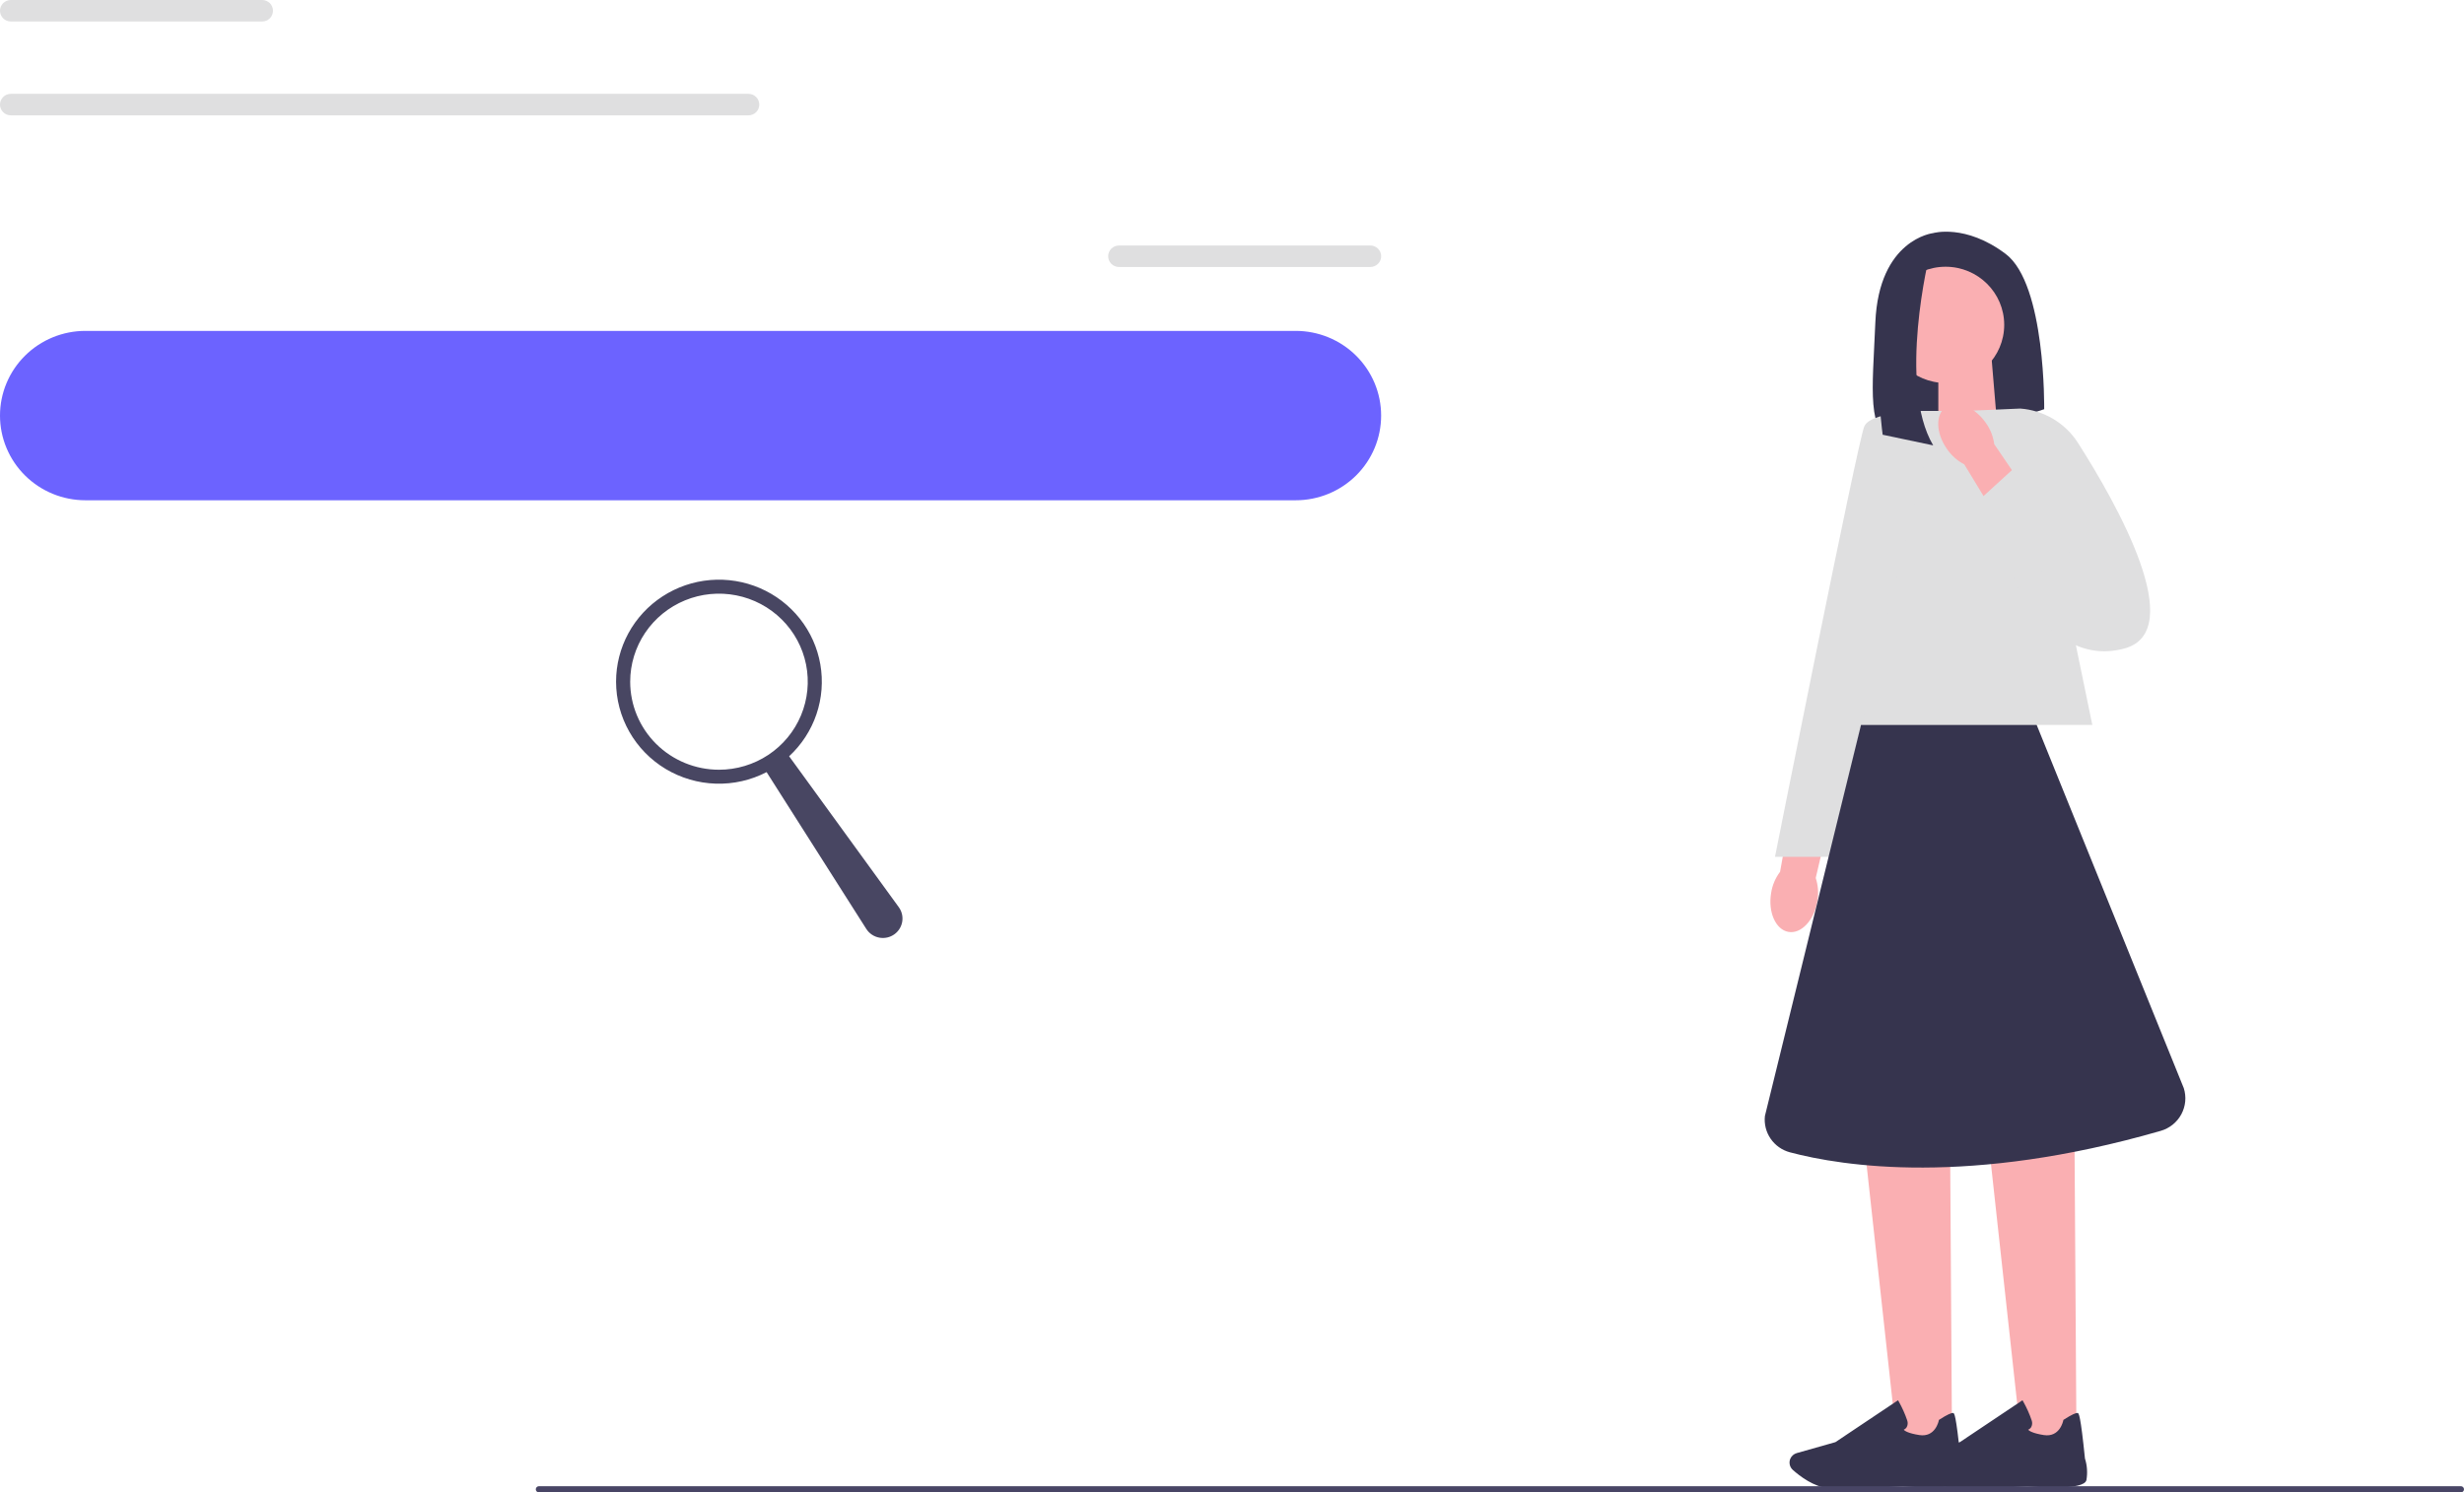 <svg width="208" height="126" viewBox="0 0 208 126" fill="none" xmlns="http://www.w3.org/2000/svg">
<path d="M163.182 19.681C163.182 19.681 158.604 20.193 158.308 27.224C158.061 33.083 157.558 36.348 159.963 37.57C160.393 37.78 160.861 37.904 161.339 37.934C161.818 37.965 162.297 37.901 162.751 37.747L172.561 34.548C172.561 34.548 172.708 24.003 169.311 21.439C165.914 18.876 163.182 19.681 163.182 19.681Z" fill="#36344E"/>
<path d="M168.59 35.84L163.625 37.46V30.372H168.13L168.59 35.84Z" fill="#FAAFB2"/>
<path d="M153.412 76.076C153.142 77.699 152.05 78.864 150.973 78.677C149.897 78.489 149.24 77.02 149.51 75.396C149.608 74.745 149.868 74.129 150.266 73.603L151.496 66.737L154.844 67.432L153.276 74.126C153.483 74.754 153.529 75.424 153.412 76.076Z" fill="#FAAFB2"/>
<path d="M164.78 121.727H160.13L157.432 97.085H164.622L164.78 121.727Z" fill="#FAAFB2"/>
<path d="M155.601 125.687C155.111 125.687 154.675 125.676 154.348 125.645C153.114 125.532 151.934 124.628 151.343 124.101C151.213 123.985 151.123 123.832 151.085 123.663C151.047 123.494 151.062 123.318 151.129 123.158C151.178 123.043 151.252 122.941 151.347 122.858C151.441 122.775 151.553 122.714 151.674 122.68L154.938 121.755L160.223 118.219L160.284 118.325C160.571 118.833 160.81 119.366 160.998 119.918C161.033 120.014 161.046 120.117 161.037 120.219C161.029 120.321 160.998 120.42 160.946 120.509C160.886 120.598 160.801 120.669 160.702 120.712C160.797 120.811 161.098 121.012 162.021 121.158C163.371 121.369 163.652 119.984 163.665 119.927L163.674 119.88L163.714 119.854C164.355 119.443 164.751 119.258 164.886 119.298C164.971 119.322 165.113 119.366 165.496 123.139C165.683 123.726 165.725 124.349 165.62 124.956C165.422 125.861 161.443 125.55 160.646 125.477C160.624 125.479 157.645 125.689 155.603 125.689H155.601V125.687Z" fill="#36344E"/>
<path d="M175.287 121.727H170.635L167.939 97.085H175.126L175.287 121.727Z" fill="#FAAFB2"/>
<path d="M166.108 125.687C165.618 125.687 165.182 125.676 164.855 125.645C163.621 125.532 162.441 124.628 161.85 124.101C161.72 123.985 161.63 123.832 161.592 123.663C161.554 123.494 161.569 123.318 161.636 123.158C161.685 123.043 161.759 122.941 161.854 122.858C161.948 122.775 162.06 122.714 162.181 122.68L165.445 121.755L170.73 118.219L170.791 118.325C171.078 118.833 171.317 119.366 171.505 119.918C171.54 120.014 171.553 120.117 171.544 120.219C171.536 120.321 171.505 120.42 171.453 120.509C171.393 120.598 171.308 120.669 171.209 120.712C171.304 120.811 171.605 121.012 172.528 121.158C173.878 121.369 174.159 119.984 174.172 119.927L174.181 119.88L174.221 119.854C174.864 119.443 175.258 119.258 175.393 119.298C175.478 119.322 175.62 119.366 176.003 123.139C176.19 123.726 176.232 124.349 176.127 124.956C175.929 125.861 171.95 125.55 171.153 125.477C171.131 125.479 168.152 125.689 166.11 125.689H166.108V125.687Z" fill="#36344E"/>
<path d="M176.624 61.202H154.028L162.15 34.693H171.16L176.624 61.202Z" fill="#DFDFE0"/>
<path d="M163.572 34.696C163.572 34.696 157.959 34.55 157.369 36.015C156.78 37.48 149.837 72.338 149.837 72.338H154.415L163.572 34.698V34.696Z" fill="#DFDFE0"/>
<path d="M164.239 32.333C166.971 32.333 169.187 30.136 169.187 27.426C169.187 24.717 166.971 22.52 164.239 22.52C161.507 22.52 159.291 24.717 159.291 27.426C159.291 30.136 161.507 32.333 164.239 32.333Z" fill="#FAAFB2"/>
<path d="M162.886 21.512C162.886 21.512 160.163 32.476 163.191 37.601L158.927 36.703C158.927 36.703 157.274 24.704 160.597 22.522L162.886 21.512Z" fill="#36344E"/>
<path d="M171.927 61.202H157.098L148.985 94.225C148.912 94.901 149.084 95.58 149.47 96.141C149.857 96.702 150.432 97.107 151.094 97.285C155.545 98.468 166.228 100.142 182.394 95.476C182.764 95.37 183.108 95.192 183.407 94.952C183.706 94.712 183.954 94.415 184.136 94.079C184.317 93.743 184.43 93.374 184.466 92.994C184.502 92.614 184.461 92.231 184.345 91.867L171.927 61.202Z" fill="#36344E"/>
<path d="M165.932 34.693L170.544 34.493C171.528 34.566 172.482 34.867 173.328 35.372C174.175 35.876 174.89 36.57 175.418 37.398C178.677 42.507 184.775 53.275 179.331 54.751C172.154 56.695 168.677 45.874 168.677 45.874L165.932 34.693Z" fill="#DFDFE0"/>
<path d="M164.35 37.901C163.403 36.551 163.369 34.96 164.272 34.349C165.176 33.738 166.679 34.34 167.627 35.691C168.014 36.225 168.26 36.847 168.343 37.499L172.283 43.275L169.393 45.091L165.816 39.205C165.226 38.897 164.723 38.449 164.35 37.901Z" fill="#FAAFB2"/>
<path d="M166.682 42.571L169.936 39.602L176.372 45.543L170.388 49.6L166.682 42.571Z" fill="#DFDFE0"/>
<path d="M7.21 27.936H109.379C110.326 27.936 111.264 28.121 112.138 28.48C113.013 28.84 113.808 29.366 114.478 30.03C115.147 30.694 115.678 31.482 116.041 32.35C116.403 33.217 116.589 34.147 116.589 35.086C116.589 36.025 116.403 36.955 116.041 37.822C115.678 38.69 115.147 39.478 114.478 40.142C113.808 40.806 113.013 41.333 112.138 41.692C111.264 42.051 110.326 42.236 109.379 42.236H7.21C6.263 42.236 5.326 42.051 4.451 41.692C3.576 41.333 2.781 40.806 2.112 40.142C1.442 39.478 0.911 38.69 0.549 37.822C0.186 36.955 -2.92126e-05 36.025 3.43257e-09 35.086C-2.92126e-05 34.147 0.186 33.217 0.549 32.35C0.911 31.482 1.442 30.694 2.112 30.03C2.781 29.366 3.576 28.84 4.451 28.48C5.326 28.121 6.263 27.936 7.21 27.936Z" fill="#6C63FF"/>
<path d="M45.229 125.737C45.229 125.772 45.236 125.806 45.249 125.838C45.263 125.87 45.282 125.899 45.307 125.923C45.331 125.948 45.36 125.967 45.393 125.98C45.425 125.993 45.459 126 45.494 126H207.735C207.805 126 207.873 125.972 207.922 125.923C207.972 125.874 208 125.807 208 125.737C208 125.668 207.972 125.601 207.922 125.552C207.873 125.503 207.805 125.475 207.735 125.475H45.494C45.459 125.475 45.425 125.481 45.393 125.495C45.36 125.508 45.331 125.527 45.307 125.551C45.282 125.576 45.263 125.605 45.249 125.637C45.236 125.669 45.229 125.703 45.229 125.737Z" fill="#484565"/>
<path d="M94.463 20.726H115.675C115.795 20.726 115.914 20.75 116.025 20.795C116.137 20.84 116.238 20.907 116.323 20.991C116.408 21.076 116.475 21.176 116.522 21.286C116.568 21.396 116.591 21.514 116.592 21.633C116.591 21.752 116.568 21.87 116.522 21.981C116.475 22.091 116.408 22.191 116.323 22.275C116.238 22.359 116.137 22.426 116.025 22.471C115.914 22.517 115.795 22.54 115.675 22.54H94.463C94.343 22.54 94.224 22.517 94.112 22.471C94.001 22.426 93.9 22.359 93.815 22.275C93.73 22.191 93.662 22.091 93.616 21.981C93.57 21.87 93.546 21.752 93.546 21.633C93.546 21.514 93.57 21.396 93.616 21.286C93.662 21.176 93.73 21.076 93.815 20.991C93.9 20.907 94.001 20.84 94.112 20.795C94.224 20.75 94.343 20.726 94.463 20.726Z" fill="#DFDFE0"/>
<path d="M0.917 1.71718e-06H22.129C22.249 -0 22.368 0.023 22.479 0.069C22.59 0.114 22.691 0.181 22.776 0.265C22.861 0.349 22.929 0.449 22.975 0.559C23.021 0.669 23.045 0.787 23.045 0.907C23.045 1.026 23.021 1.144 22.975 1.254C22.929 1.364 22.861 1.464 22.776 1.549C22.691 1.633 22.59 1.699 22.479 1.745C22.368 1.79 22.249 1.814 22.129 1.813H0.917C0.796 1.814 0.677 1.791 0.566 1.746C0.454 1.7 0.353 1.634 0.268 1.549C0.183 1.465 0.115 1.365 0.069 1.255C0.023 1.144 -0 1.026 2.7398e-06 0.907C6.09959e-05 0.787 0.024 0.669 0.07 0.559C0.116 0.449 0.184 0.349 0.269 0.265C0.354 0.181 0.455 0.114 0.566 0.069C0.677 0.023 0.796 -0 0.917 1.71718e-06Z" fill="#DFDFE0"/>
<path d="M0.917 7.922H63.178C63.298 7.922 63.417 7.945 63.529 7.991C63.64 8.037 63.741 8.104 63.826 8.188C63.911 8.272 63.979 8.373 64.025 8.483C64.071 8.593 64.094 8.712 64.094 8.831C64.094 8.95 64.07 9.068 64.024 9.178C63.978 9.289 63.911 9.389 63.826 9.473C63.74 9.557 63.639 9.624 63.528 9.669C63.417 9.715 63.298 9.738 63.178 9.738H0.917C0.796 9.738 0.677 9.715 0.566 9.669C0.455 9.624 0.354 9.557 0.269 9.473C0.184 9.389 0.116 9.289 0.07 9.178C0.024 9.068 5.82561e-05 8.95 0 8.831C5.89754e-05 8.59 0.097 8.359 0.269 8.188C0.44 8.018 0.673 7.922 0.917 7.922Z" fill="#DFDFE0"/>
<path d="M52.006 57.553C52.006 59.034 52.392 60.49 53.125 61.78C53.858 63.07 54.914 64.151 56.191 64.919C57.469 65.686 58.924 66.114 60.416 66.161C61.909 66.209 63.389 65.874 64.713 65.188L73.129 78.425C73.251 78.617 73.411 78.781 73.6 78.908C73.789 79.035 74.003 79.122 74.228 79.163C74.452 79.204 74.683 79.199 74.905 79.148C75.128 79.096 75.337 79 75.52 78.864C75.868 78.606 76.099 78.224 76.165 77.798C76.231 77.373 76.125 76.939 75.872 76.59L66.615 63.849C67.668 62.874 68.461 61.655 68.921 60.301C69.38 58.947 69.493 57.5 69.249 56.092C69.005 54.684 68.411 53.358 67.521 52.234C66.631 51.11 65.473 50.223 64.152 49.654C62.83 49.084 61.386 48.85 59.951 48.971C58.515 49.093 57.132 49.567 55.928 50.351C54.723 51.134 53.733 52.203 53.048 53.46C52.364 54.718 52.005 56.124 52.006 57.553ZM53.198 57.553C53.198 56.083 53.638 54.646 54.461 53.424C55.285 52.202 56.455 51.249 57.825 50.686C59.194 50.124 60.701 49.977 62.155 50.264C63.609 50.55 64.944 51.258 65.992 52.298C67.041 53.337 67.754 54.661 68.044 56.103C68.333 57.545 68.184 59.039 67.617 60.397C67.05 61.755 66.089 62.916 64.857 63.733C63.624 64.55 62.175 64.986 60.693 64.986C58.705 64.985 56.799 64.202 55.393 62.808C53.988 61.415 53.198 59.524 53.198 57.553Z" fill="#484662"/>
</svg>
